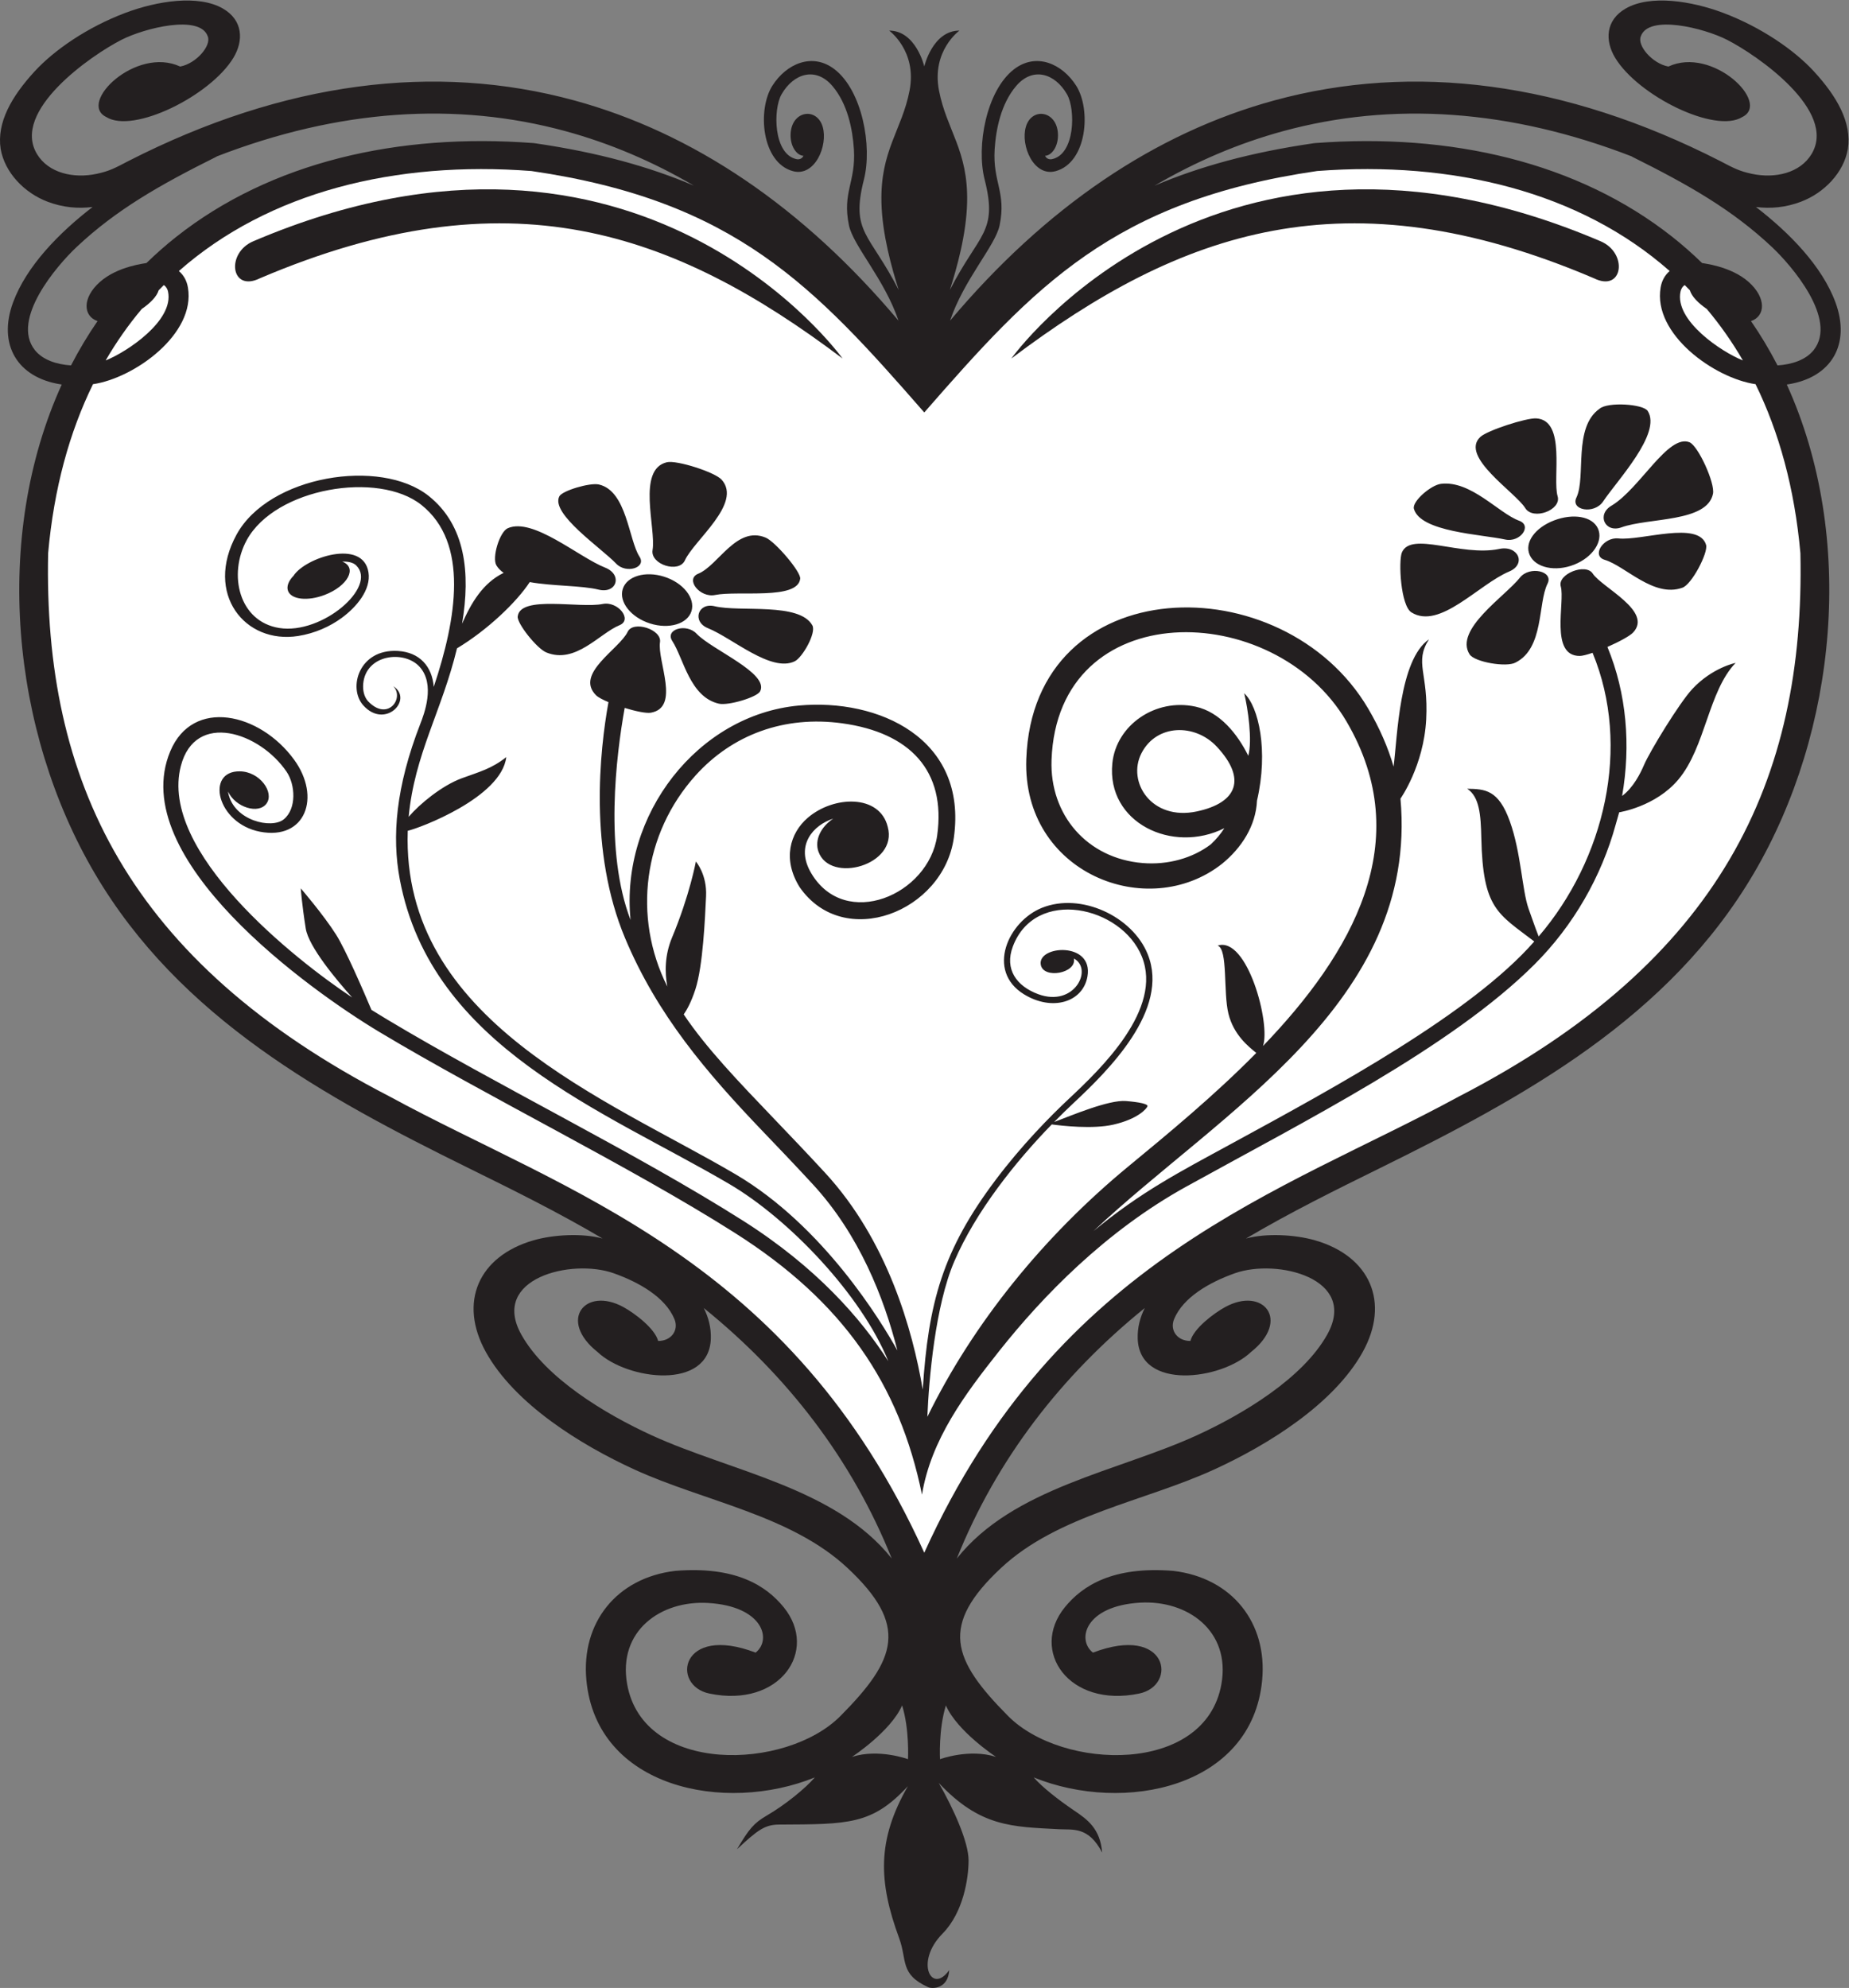 <?xml version="1.0" encoding="UTF-8" standalone="no"?>
<svg
   xmlns:dc="http://purl.org/dc/elements/1.1/"
   xmlns:cc="http://creativecommons.org/ns#"
   xmlns:rdf="http://www.w3.org/1999/02/22-rdf-syntax-ns#"
   xmlns:svg="http://www.w3.org/2000/svg"
   xmlns="http://www.w3.org/2000/svg"
   viewBox="0 0 720.707 774.893"
   height="774.893"
   width="720.707"
   xml:space="preserve"
   id="svg2"
   version="1.1"><rect x="0" y="0" width="720.707" height="774.893" fill="#808080" stroke="none"/><defs
     id="defs6" /><g
     transform="matrix(1.333,0,0,-1.333,0,774.893)"
     id="g10"><g
       transform="scale(0.1)"
       id="g12"><path
         id="path14"
         style="fill:#231f20;fill-opacity:1;fill-rule:evenodd;stroke:none"
         d="m 514.949,5120.25 c 276.942,219.06 649.441,304.59 1044.821,274.48 l 5.44,-0.64 c 183.21,-26.65 333.83,-68.36 463.91,-123.84 -120.74,70.79 -246.06,124.03 -375.2,159.26 -319.49,87.17 -663.709,64.44 -1020.705,-74.01 l 0.18,-0.35 C 465.484,5271.61 339.215,5199.17 224.109,5090.92 165.953,5036.23 31.117,4879.09 101.863,4789.57 c 22.703,-28.73 63.535,-42.25 105.809,-44.9 23.066,44.69 48.906,87.95 77.523,129.54 -42.148,14.34 -45.523,67.65 6.664,114.22 52.614,46.95 134.262,54.58 136.446,55.59 27.3,26.59 56.121,52.09 86.644,76.23 z M 2491.18,675.664 c 0,0 113.34,74.258 146.68,150.488 21.9,-70.468 17.18,-157.148 17.18,-157.148 0,0 -85.81,31.828 -163.86,6.66 z m 421.36,0 c 0,0 -113.34,74.258 -146.68,150.488 -21.9,-70.468 -17.18,-157.148 -17.18,-157.148 0,0 85.81,31.828 163.86,6.66 z m 310.19,-279.707 c -5.34,70.066 -44.03,97.344 -80.94,122.277 -47.47,32.059 -95.17,69.735 -119.12,97.481 263.78,-107.199 638.35,-30.676 667.99,284.351 15.77,167.644 -88.02,299.344 -259.98,319.594 -176.15,14.3 -265.63,-43.08 -317.12,-106.52 -103.25,-127.234 11.71,-294.956 217.17,-252.288 113.85,23.269 85.2,203.778 -134.87,119.753 -48.42,37.965 -22.58,136.645 137.66,146.125 139.15,8.23 265.6,-82.93 237.96,-238.359 -47.21,-265.43 -465.04,-252.805 -623.47,-93.332 -165.18,166.27 -200.37,265.651 -20.43,433.531 165.21,154.14 419.11,194.35 622.22,287.29 158.85,72.69 350.16,191.85 434.48,343.12 81.17,145.64 22.17,280.77 -138.85,327.25 -58.13,16.78 -142.58,21.5 -202.13,5.29 131.14,77.42 263.64,142.73 391.95,205.97 422.69,208.3 844.7,438.92 1093.31,862.31 244.21,415.85 298.87,983.11 96.2,1428.97 l 2.75,0.4 c 127.58,19.69 184.74,116.96 139.65,239.53 -39.2,106.52 -135.22,204.21 -232.61,279.17 43.52,-5.39 87.33,-1.3 131.34,15.32 68.78,25.98 125.63,85.77 137.48,154.47 11.92,77.43 -32.32,153.75 -99,226.41 -57.75,62.92 -154.53,129.52 -265.06,171.29 -92.85,35.09 -214.22,54.33 -286.03,12.66 -58.59,-34 -60.73,-93.56 -30.55,-143.66 66.88,-111.05 292.88,-223.16 371.99,-173.31 84.26,40.9 -87.19,207.59 -216.18,147.52 -47.19,8.73 -92.11,61.62 -80.61,88.48 22.48,64.59 184.34,24.33 252.24,-10.32 89.24,-45.56 323.15,-207.98 246.93,-334.16 -33.56,-55.57 -106.83,-72.22 -174.85,-57.63 -37.93,8.13 -54.17,17.48 -92.48,37.38 -455.41,232.58 -897.27,288.07 -1303.64,177.2 -348.12,-94.97 -668.72,-311.9 -948,-643.98 40.6,120.94 132.39,218.89 144.78,278.64 20.14,97.07 -20.43,125.84 -14.49,222.11 3.83,59.49 18.6,133.15 62.69,185.18 48.4,57.16 113.36,37.77 148.91,-24.06 25.3,-44.03 23.91,-175.79 -44.1,-189.66 -6.16,-1.25 -15.31,0.06 -20.1,9.84 20.23,0.9 39.49,28.38 37.69,64.48 -3.44,68.41 -76.87,78.16 -93.78,20.39 -16.22,-55.42 23.32,-147.07 86.9,-129.83 92.19,25 104.48,180.1 60.31,249.77 -40.83,64.44 -117.24,98.53 -182.53,47.69 -80.2,-62.46 -110.13,-224.16 -85.3,-321.86 39.54,-155.71 -16.34,-156.32 -101.54,-322.9 20.56,65.9 48.04,161.57 50.34,255.46 3.74,152.39 -59.81,211.44 -82.23,327.64 -22.44,116.2 59.8,175.26 59.8,175.26 -78.5,0 -102.83,-104.77 -102.83,-104.77 0,0 -24.32,104.77 -102.81,104.77 0,0 82.23,-59.06 59.8,-175.26 -22.43,-116.2 -85.97,-175.25 -82.23,-327.64 2.3,-93.89 29.78,-189.56 50.34,-255.46 -85.2,166.58 -141.09,167.19 -101.55,322.9 24.84,97.7 -5.09,259.4 -85.31,321.86 -65.28,50.84 -141.68,16.75 -182.52,-47.69 -44.17,-69.67 -31.88,-224.77 60.31,-249.77 63.59,-17.24 103.12,74.41 86.9,129.83 -16.91,57.77 -90.33,48.02 -93.77,-20.39 -1.81,-36.1 17.46,-63.58 37.68,-64.48 -4.79,-9.78 -13.94,-11.09 -20.1,-9.84 -68,13.87 -69.41,145.63 -44.09,189.66 35.54,61.83 100.5,81.22 148.91,24.06 44.08,-52.03 58.85,-125.69 62.68,-185.18 5.94,-96.27 -34.62,-125.04 -14.49,-222.11 12.39,-59.75 104.19,-157.7 144.79,-278.64 -279.3,332.07 -599.89,549.01 -948,643.98 -406.37,110.87 -848.229,55.38 -1303.655,-177.2 -38.293,-19.9 -54.535,-29.25 -92.461,-37.38 -68.023,-14.59 -141.293,2.06 -174.855,57.63 -76.227,126.18 157.676,288.6 246.922,334.16 67.89,34.65 229.757,74.91 252.238,10.32 11.504,-26.86 -33.418,-79.75 -80.602,-88.48 -128.996,60.07 -300.449,-106.62 -216.179,-147.52 79.105,-49.85 305.105,62.26 371.996,173.31 30.164,50.1 28.027,109.66 -30.574,143.66 -71.793,41.67 -193.168,22.43 -286.012,-12.66 C 255.465,5733.59 158.688,5666.99 100.945,5604.07 34.273,5531.41 -9.984,5455.09 1.938,5377.66 c 11.848,-68.7 68.703,-128.49 137.493,-154.47 44.011,-16.62 87.816,-20.71 131.328,-15.32 C 173.363,5132.91 77.348,5035.22 38.152,4928.7 -6.938,4806.13 50.227,4708.86 177.809,4689.17 l 2.75,-0.4 C -22.117,4242.92 32.551,3675.65 276.746,3259.8 525.367,2836.41 947.367,2605.79 1370.05,2397.49 c 128.32,-63.24 260.82,-128.55 391.96,-205.97 -59.55,16.21 -143.99,11.49 -202.12,-5.29 -161.02,-46.48 -220.03,-181.61 -138.85,-327.25 84.31,-151.27 275.62,-270.43 434.48,-343.12 203.11,-92.94 456.99,-133.16 622.21,-287.29 179.94,-167.89 144.75,-267.269 -20.43,-433.531 -158.42,-159.473 -576.26,-172.098 -623.47,93.332 -27.64,155.429 97.86,245.629 237,237.399 160.26,-9.48 187.04,-107.2 138.62,-145.165 -220.06,84.025 -248.71,-96.484 -134.87,-119.753 205.47,-42.668 320.42,125.054 217.17,252.288 -51.48,63.44 -140.97,120.82 -317.11,106.52 -171.97,-20.25 -275.75,-151.95 -259.99,-319.594 29.63,-315.027 404.21,-391.55 668,-284.351 -27.63,-31.985 -85.42,-79.426 -140.78,-111.719 -37.85,-22.082 -51.78,-39.141 -86.93,-98.488 61.79,57.754 82.27,72.07 123.66,72.273 202.81,0.981 271.49,-0.75 376.18,112.309 -90.6,-157.746 -86.48,-278.926 -25.52,-444.641 23.81,-64.715 1.39,-105.422 84.99,-143.23 11.94,-5.402 58.23,-5.07 61.32,50 -50.85,-72.817 -102.02,23.102 -19.55,106.609 60.65,61.399 76.2,161.055 76.2,214.277 0,53.211 -43.54,150.313 -87.34,226.59 121.27,-129.265 214.44,-128.199 351.94,-135.547 40.27,-2.144 86.1,8.657 125.91,-68.191 z m 124.65,1592.303 c -13.97,-27.75 -21.54,-57.58 -20.62,-89.19 4.44,-152.58 244.45,-121.73 331.1,-39.55 117.1,92.9 36.2,192.48 -75.33,131.59 -32.67,-17.85 -91.8,-62.16 -101.68,-99.05 -37.37,-0.62 -61.53,30.58 -47.53,64.11 26.45,63.36 102.82,107.29 177.53,133.81 123.27,43.76 361.73,-14.86 270.07,-179.3 -70.96,-127.3 -245.13,-232.31 -381.89,-294.89 -230.87,-105.64 -536.81,-153.06 -701.22,-359.99 116.43,290.27 305.25,534.83 549.57,732.46 z M 2607.5,1255.8 c -164.41,206.93 -470.35,254.35 -701.22,359.99 -136.76,62.58 -310.93,167.59 -381.89,294.89 -91.66,164.44 146.8,223.06 270.07,179.3 74.71,-26.52 151.08,-70.45 177.53,-133.81 14,-33.53 -10.16,-64.73 -47.52,-64.11 -9.9,36.89 -69.02,81.2 -101.69,99.05 -111.53,60.89 -192.43,-38.69 -75.33,-131.59 86.66,-82.18 326.66,-113.03 331.1,39.55 0.93,31.61 -6.65,61.44 -20.62,89.19 244.33,-197.65 433.14,-442.19 549.57,-732.46 z m 768.69,4014.45 c 130.09,55.48 280.7,97.19 463.91,123.84 l 5.44,0.64 c 395.39,30.11 767.88,-55.42 1044.82,-274.48 30.53,-24.14 59.35,-49.64 86.65,-76.23 2.2,-1.01 83.84,-8.65 136.45,-55.59 52.18,-46.57 48.81,-99.88 6.66,-114.22 28.63,-41.58 54.45,-84.85 77.52,-129.54 42.27,2.64 83.11,16.17 105.81,44.9 70.74,89.52 -64.09,246.66 -122.25,301.35 -115.11,108.25 -241.38,180.69 -409.29,264.23 l 0.19,0.35 c -357,138.45 -701.23,161.18 -1020.71,74.01 -129.13,-35.23 -254.46,-88.47 -375.2,-159.26 v 0" /><path
         id="path16"
         style="fill:#ffffff;fill-opacity:1;fill-rule:evenodd;stroke:none"
         d="m 140.758,4195.43 c 16.984,190.31 62.597,354.57 131.168,494.28 120.09,17.35 300.808,146.34 277.586,282.74 -3.555,20.87 -13.074,36.71 -26.5,48.17 263.136,231.79 633.828,322.7 1030.678,292.47 596.34,-86.75 826.94,-337.33 1148.96,-706.02 322.04,368.69 552.63,619.27 1148.97,706.02 396.85,30.23 767.56,-60.66 1030.68,-292.47 -13.43,-11.46 -22.94,-27.3 -26.5,-48.17 -23.22,-136.4 157.5,-265.38 277.59,-282.74 68.56,-139.71 114.18,-303.97 131.17,-494.28 C 5278.38,3532.54 5033.14,3002.98 4265.95,2606.77 3751.61,2326.54 3094.22,2136.5 2702.65,1272.75 2311.09,2136.5 1653.7,2326.54 1139.36,2606.77 372.172,3002.98 126.93,3532.54 140.758,4195.43 Z m 168.18,563.73 c 31.55,54.34 66.875,104.51 105.617,150.56 24.843,16.91 44.09,36.63 49.445,54.62 4.961,5.11 9.941,10.19 14.988,15.19 7.133,-4.53 10.918,-12.23 12.336,-18.87 18.129,-85.11 -120.617,-177.03 -182.386,-201.5 z m 4617.382,220.37 c 5.05,-5 10.03,-10.08 14.99,-15.19 5.36,-17.99 24.61,-37.71 49.44,-54.62 38.73,-46.08 74.09,-96.2 105.63,-150.56 -61.77,24.47 -200.53,116.39 -182.38,201.5 1.4,6.64 5.19,14.34 12.32,18.87 v 0" /><path
         id="path18"
         style="fill:#231f20;fill-opacity:1;fill-rule:nonzero;stroke:none"
         d="m 4544.5,4291.45 c 55.32,21.01 111.73,12.22 128.08,-23.89 16.35,-36.1 -14.49,-83.6 -69.4,-105.46 -54.92,-21.87 -113.3,-9.22 -130.03,27.7 -16.71,36.92 16.04,80.64 71.35,101.65 z M 1951.28,2928.48 c -7.61,40.94 -7.84,91.17 13.8,143.06 51.86,124.39 69.74,222.44 69.74,222.44 0,0 32.84,-37.55 29.79,-101.47 -3.05,-63.92 -9.01,-203.74 -31.06,-271.88 -12.2,-37.69 -25.15,-60.73 -34.29,-73.79 65.29,-97.39 156.94,-193.15 267.12,-308.25 45.14,-47.16 93.41,-97.57 146.51,-155.19 182.5,-197.97 255.84,-459.83 285.3,-633.78 16.34,254.83 58.23,407.34 213.46,613.68 75.98,100.99 158.55,184.99 214.44,237.33 94.14,88.14 274.76,261.79 212.77,415.45 -59.6,147.71 -311.54,203.45 -377.18,29.39 -24.98,-66.25 10.59,-115.86 73.87,-139.36 106.6,-39.59 161.66,74.15 104.59,104.09 8.69,-43.05 -89,-60.96 -96.82,-18.16 -10.35,56.64 154.34,68.84 136.52,-34.14 -13.14,-75.92 -103.51,-102.88 -185.84,-52.09 -111.33,68.68 -46.23,213.19 53.17,252.9 113.7,45.42 264.17,-25.06 308.84,-135.78 65.78,-163.05 -116.86,-341.66 -217.26,-435.68 -16.7,-15.65 -35.79,-34.12 -56.37,-55.05 50.32,18.85 159.77,65.5 210.22,61.35 38.27,-3.15 65.54,-8.55 62.67,-15.62 -2.87,-7.07 -27.37,-36.67 -99.4,-53.32 -60.28,-13.93 -152.07,-3.31 -180.41,0.53 -105.36,-108.13 -222.56,-255 -285.12,-400.77 -55.57,-129.48 -74.11,-343.54 -78.66,-454.17 134.11,273.93 340.54,528.32 587.62,732.03 116.33,95.91 251.93,207.71 374.21,332 -21.88,17.81 -66.02,52.06 -81.48,114.79 -15.45,62.74 -1.01,188.2 -31.42,199.04 86.36,28.26 155.46,-228.61 132.53,-293.65 260.2,270.73 450.27,598.61 243.82,949.62 -211.32,359.33 -844.92,369.77 -862.15,-113.12 -5.76,-161.28 104.58,-288.3 266.67,-301.47 73.51,-5.97 145.43,14.07 199.01,54.61 16.26,15.23 29.35,31.11 39.62,47.29 -152.12,-76 -344.81,16.08 -327.52,189.71 11.11,111.6 126.07,191.59 243.71,165.67 70.63,-15.56 121.85,-79.29 153.81,-143.58 12.36,45.3 -0.96,137.4 -11.93,182.8 42.16,-38.93 71.37,-168.17 37.38,-314.06 -3.35,-73.46 -44.72,-137.82 -102.25,-184.65 -217.44,-171.52 -584.26,-26.88 -572.35,306.05 19.87,556.63 751.22,570.42 999.75,147.85 33.77,-57.42 58.07,-114 74.33,-169.71 11.18,88.27 16.56,312.36 103.35,372.17 -43.77,-68.98 -0.93,-98.08 -8.06,-234.02 -7.13,-135.94 -75.22,-231.78 -75.22,-231.78 53.76,-597.78 -528.65,-916.84 -897.75,-1264.61 138.79,114.8 250.09,172.01 406.1,256.96 303.61,165.31 699.53,380.29 882.89,589.97 -106.95,81.89 -150.33,95.28 -154.83,302.66 -1.47,68.12 -5.6,120.69 -41.29,143.93 52.26,-0.83 91.47,-2.73 124.61,-94.98 33.13,-92.24 35.59,-200.67 54.74,-255.46 19.15,-54.8 24.44,-68.08 29.6,-81.5 193.09,225.45 271.38,554.72 157.64,829.46 -16.21,-5.59 -29.89,-9.14 -37.64,-9.16 -88.22,-0.16 -42.32,157.87 -55.33,203.26 -10.35,36.12 72.69,69.18 93.32,37.79 26.69,-40.85 176.38,-109.84 118.47,-172.24 -9.42,-10.39 -41.84,-27.78 -75.35,-42.47 56.23,-136.17 68.69,-288.04 42.93,-435.76 33.08,24.69 53.86,66.78 63.97,90.47 17.22,40.32 103.79,181.99 140.92,221.87 58.92,63.33 126.95,76.74 126.95,76.74 -79.94,-83.23 -87.79,-246.27 -167.49,-341.22 -66.61,-79.37 -172.92,-95.64 -172.92,-95.64 l -10.29,-36.27 c -41.48,-150.78 -122.64,-294.06 -237.43,-408.66 -243.88,-243.45 -673.74,-458.87 -1019.78,-650.52 -233.92,-129.55 -417.87,-318.97 -545.39,-479.88 -100.09,-126.29 -198.92,-257.89 -225.82,-419.8 -65.89,322.16 -230.08,564.26 -546.9,765.07 -310.07,196.54 -724.82,398.8 -1040.34,588.08 -202.395,121.41 -741.97,506.83 -610.848,820.37 65.914,157.59 262.191,112.75 362.097,-24.46 79.797,-109.57 33.321,-236.34 -99.672,-210.72 -126.511,24.37 -160.066,178.07 -58.875,176.56 58.739,-0.89 101.059,-61.61 78.149,-93.92 -23.305,-32.86 -91.563,-11.19 -112.696,34.77 0.149,-1.54 0.375,-3.1 0.708,-4.69 16.816,-81.02 126.917,-105.22 162.078,-76.61 38.343,31.2 33.773,101.57 8.699,138.78 -78.086,115.86 -267.399,179.45 -309.527,17.25 -65.165,-250.89 334.085,-566.07 501.027,-676.88 -44.488,49.63 -127.344,148.06 -135.813,201.64 -11.629,73.63 -14.578,117.49 -14.578,117.49 0,0 65.942,-76.4 103.383,-135.46 27.528,-43.43 78.378,-160.82 103.368,-219.93 14.73,-9.21 29.68,-18.35 44.85,-27.44 319.11,-191.43 729.07,-390.9 1041.18,-588.74 214.53,-135.97 345.74,-286.5 425.21,-411.04 -78.63,193.8 -290.08,415.37 -464.51,517.85 -366.44,215.26 -871.37,400.29 -963.81,890.53 -23.79,126.16 -11.63,271.17 60.09,455.72 10.42,26.82 45.01,115.42 -2.92,167.09 -45.28,48.81 -156.81,35.47 -164.22,-50.41 -1.62,-18.92 2.45,-37.94 13.99,-50.81 57.51,-60.8 107.49,8.8 74.03,43.88 59.95,-39.13 -24.02,-127.3 -87.88,-56.06 -45.39,50.63 -12.56,165.65 101.15,159.04 63.66,-3.7 100.35,-45.3 104.96,-105.15 66.91,200.08 103.67,420.82 -36.03,532.13 -125.71,100.16 -427.208,50.04 -510.724,-102.76 -55.199,-101 -22.636,-238.32 95.004,-257.1 125.012,-19.96 288.06,120.38 225.14,182.88 -8.74,8.68 -23.57,11.85 -40.95,11.3 45.21,-17.47 16.6,-71.61 -51.623,-97.56 -49.309,-18.76 -97.133,-13.58 -106.801,11.58 -5.113,13.3 1.473,29.55 16.121,44.67 33.988,53.03 203.203,109.3 218.983,10.01 8.12,-51.11 -35.37,-102 -78.229,-133.4 -34.227,-25.07 -78.004,-45.06 -127.348,-52.88 -155.687,-24.66 -274.695,123.49 -180.086,296.56 94.344,172.62 420.763,225.31 561.703,113.01 107.74,-85.85 122.77,-224.84 97.72,-373.68 26.73,61.37 61.1,119.26 121.54,148.73 -8.7,6.08 -15.88,13.23 -21.08,21.69 -13.82,22.46 9.29,98.4 33.14,108.84 73.9,32.38 207.02,-84.59 284.74,-115.27 51.57,-20.39 34.19,-77.46 -19.58,-64.23 -49.26,12.13 -133.16,9.89 -200.95,21.96 -38.19,-58.49 -123.88,-140.45 -212.69,-193.73 -44.68,-184.57 -124.07,-309.45 -141.33,-492.69 31.64,37.16 97.26,91.59 155.78,112.95 52.09,19.02 86.64,27.71 129.63,61.64 -13.98,-118.35 -255.48,-208.45 -288.05,-215.35 -19.48,-555.56 582.93,-783.88 957.86,-1004.14 257.52,-151.28 426.7,-430.73 473.84,-515.47 -38.91,153.72 -111.6,338.73 -247.5,486.14 -49.93,54.17 -99.52,105.98 -145.92,154.44 -166.2,173.64 -308.81,341.14 -402.66,564.68 -106.93,254.65 -74.02,550.35 -48.72,690.49 -16.95,7.1 -30.5,14.27 -36.38,20.17 -63.1,63.19 68.38,134.76 92.53,185.59 16.04,33.76 100.03,6.97 94.54,-30.14 -8.35,-55.88 60.13,-191.21 -26.88,-206.54 -13.13,-2.31 -44.57,4.25 -76.4,13.99 -25.07,-139.78 -59.69,-419.89 17.16,-619.93 -30.67,307.54 196.56,599.59 491.9,626.91 232.24,21.5 494.39,-95.54 453.44,-386.73 -30.5,-216.88 -321.77,-330.59 -450.88,-144.37 -50.87,81.62 -28.32,158.09 23.66,202.83 75.97,65.4 210.38,69.27 233.9,-26.32 31.06,-112.32 -169.09,-167.61 -202.64,-72.5 -11.84,33.58 6.88,72.16 43.27,96.41 -57.92,-18.62 -112.76,-78.05 -64.17,-159.86 99.24,-167.08 343.58,-63.95 368.09,110.38 26.69,189.85 -80.18,301.04 -277.67,328.21 -168.76,23.23 -321.3,-32.87 -428.97,-152.65 -152.39,-169.55 -184.73,-413.06 -82.47,-616.94 z m -9.04,1198.24 c 55.55,-17.7 91.26,-62.68 79.78,-100.41 -11.5,-37.73 -65.85,-53.97 -121.39,-36.26 -55.54,17.71 -91.27,62.68 -79.77,100.41 11.48,37.73 65.84,53.97 121.38,36.26 z m 280.36,-335.27 c 27.58,53.14 -140.66,121.14 -185.79,168.7 -29.97,31.58 -93.11,12.71 -71.08,-21.23 33.26,-51.11 51.19,-164.01 136.45,-183.46 27.49,-6.26 111.52,18.83 120.42,35.99 z m -708.79,219.05 c 7.19,63.08 181.45,22.91 248.49,36.52 44.53,9.03 88.32,-46.08 49.29,-62.04 -58.82,-23.98 -128.85,-115 -214.27,-79.6 -27.55,11.43 -85.83,84.76 -83.51,105.12 z m 826.06,110.43 c -7.2,-63.2 -181.68,-34 -248.85,-47.63 -44.61,-9.06 -88.48,46.17 -49.38,62.16 58.93,24.03 111.64,141.09 197.24,105.61 27.6,-11.45 103.31,-99.75 100.99,-120.14 z m -15.83,-241.43 c -69.08,-33.9 -182.71,68.08 -253.86,96.67 -47.24,18.97 -29.86,76.05 19.55,64.23 74.43,-17.84 247.58,12.22 285.63,-55.85 12.25,-21.96 -29.03,-94.1 -51.32,-105.05 z m -688.47,482.35 c -26.49,-51.05 122.83,-151.25 166.18,-196.93 28.78,-30.32 89.43,-12.21 68.26,20.39 -31.94,49.08 -36.9,192.42 -118.78,211.09 -26.43,6.02 -107.11,-18.08 -115.66,-34.55 z m 314.46,99.63 c -88.72,-20.96 -31.18,-193.23 -41.85,-256.75 -7.08,-42.18 76.91,-68.97 94.53,-30.16 26.49,58.5 168.89,167 107.5,235.82 -19.8,22.2 -131.56,57.85 -160.18,51.09 z m 3038.72,-241.76 c -20.89,71.64 -189.12,11.68 -256.19,18.93 -44.12,4.77 -80.02,-50.84 -40.2,-62.55 60.39,-18.01 142.81,-111.31 226.59,-81.72 27.46,8.39 76.42,102.64 69.8,125.34 z m -691.63,-319.83 c -45.59,72.28 104.44,169.86 147.2,224.07 27.95,35.43 100.06,19.3 80.64,-17.92 -28.44,-57.56 -9.79,-188.68 -93.62,-230.41 -26.46,-14.46 -119.8,1.41 -134.22,24.26 z m 520.95,711.53 c 41.83,-65.24 -89.79,-203.6 -130.24,-264.39 -25.99,-39.06 -97.06,-26.17 -77.9,11.85 27.93,59.91 -10.41,204.72 67.45,259.14 23.85,20.46 127.51,13.95 140.69,-6.6 z m 190.86,-242.17 c -17.04,-84.16 -188.06,-69.46 -267.61,-98.16 -48.46,-17.48 -73.55,37.77 -28.78,63.56 82.98,49.84 165.15,210.62 228.02,185.13 25.07,-10.78 74.75,-118.96 68.37,-150.53 z m -874.54,-43.98 c 18.9,-67.97 198.32,-74.6 266.79,-89.75 44.03,-9.74 79.98,40.65 41.08,54.86 -60.23,22 -141.08,118.6 -228.88,107.92 -29.16,-3.54 -84.98,-51.49 -78.99,-73.03 z m -7.16,-302.89 c 82.65,-51.53 196.27,81.93 285.8,119.59 51.62,21.72 25.95,78.18 -29.81,65.84 -111.44,-22.83 -257.3,53.21 -284.08,-10.45 -10.14,-26.04 -3.53,-155.26 28.09,-174.98 z m 201.75,513.41 c -62.37,-57.29 102.54,-162.28 130.86,-208.23 22.89,-37.15 106.84,-5.91 94.79,34.53 -15.59,52.28 25.91,222.11 -62.33,227.61 -29.37,1.83 -142.94,-35.18 -163.32,-53.91 z m -771.06,-905.91 c -63.44,67.94 -175.95,66.77 -220.14,-19.24 -43.23,-84.16 29.65,-198.54 162.08,-170.2 117.81,25.2 146.29,94.96 58.06,189.44 v 0" /><path
         id="path20"
         style="fill:#231f20;fill-opacity:1;fill-rule:nonzero;stroke:none"
         d="m 2957.19,4764.77 c 1.81,2.34 591.07,825.81 1722.73,343.08 81.34,-34.24 66.41,-150.65 -19.04,-108.43 -725.36,309.42 -1207.19,139.7 -1703.69,-234.65 z m -493.42,0 c -1.81,2.34 -591.08,825.81 -1722.735,343.08 -81.34,-34.24 -66.418,-150.65 19.043,-108.43 725.362,309.42 1207.182,139.7 1703.692,-234.65 v 0" /></g></g></svg>